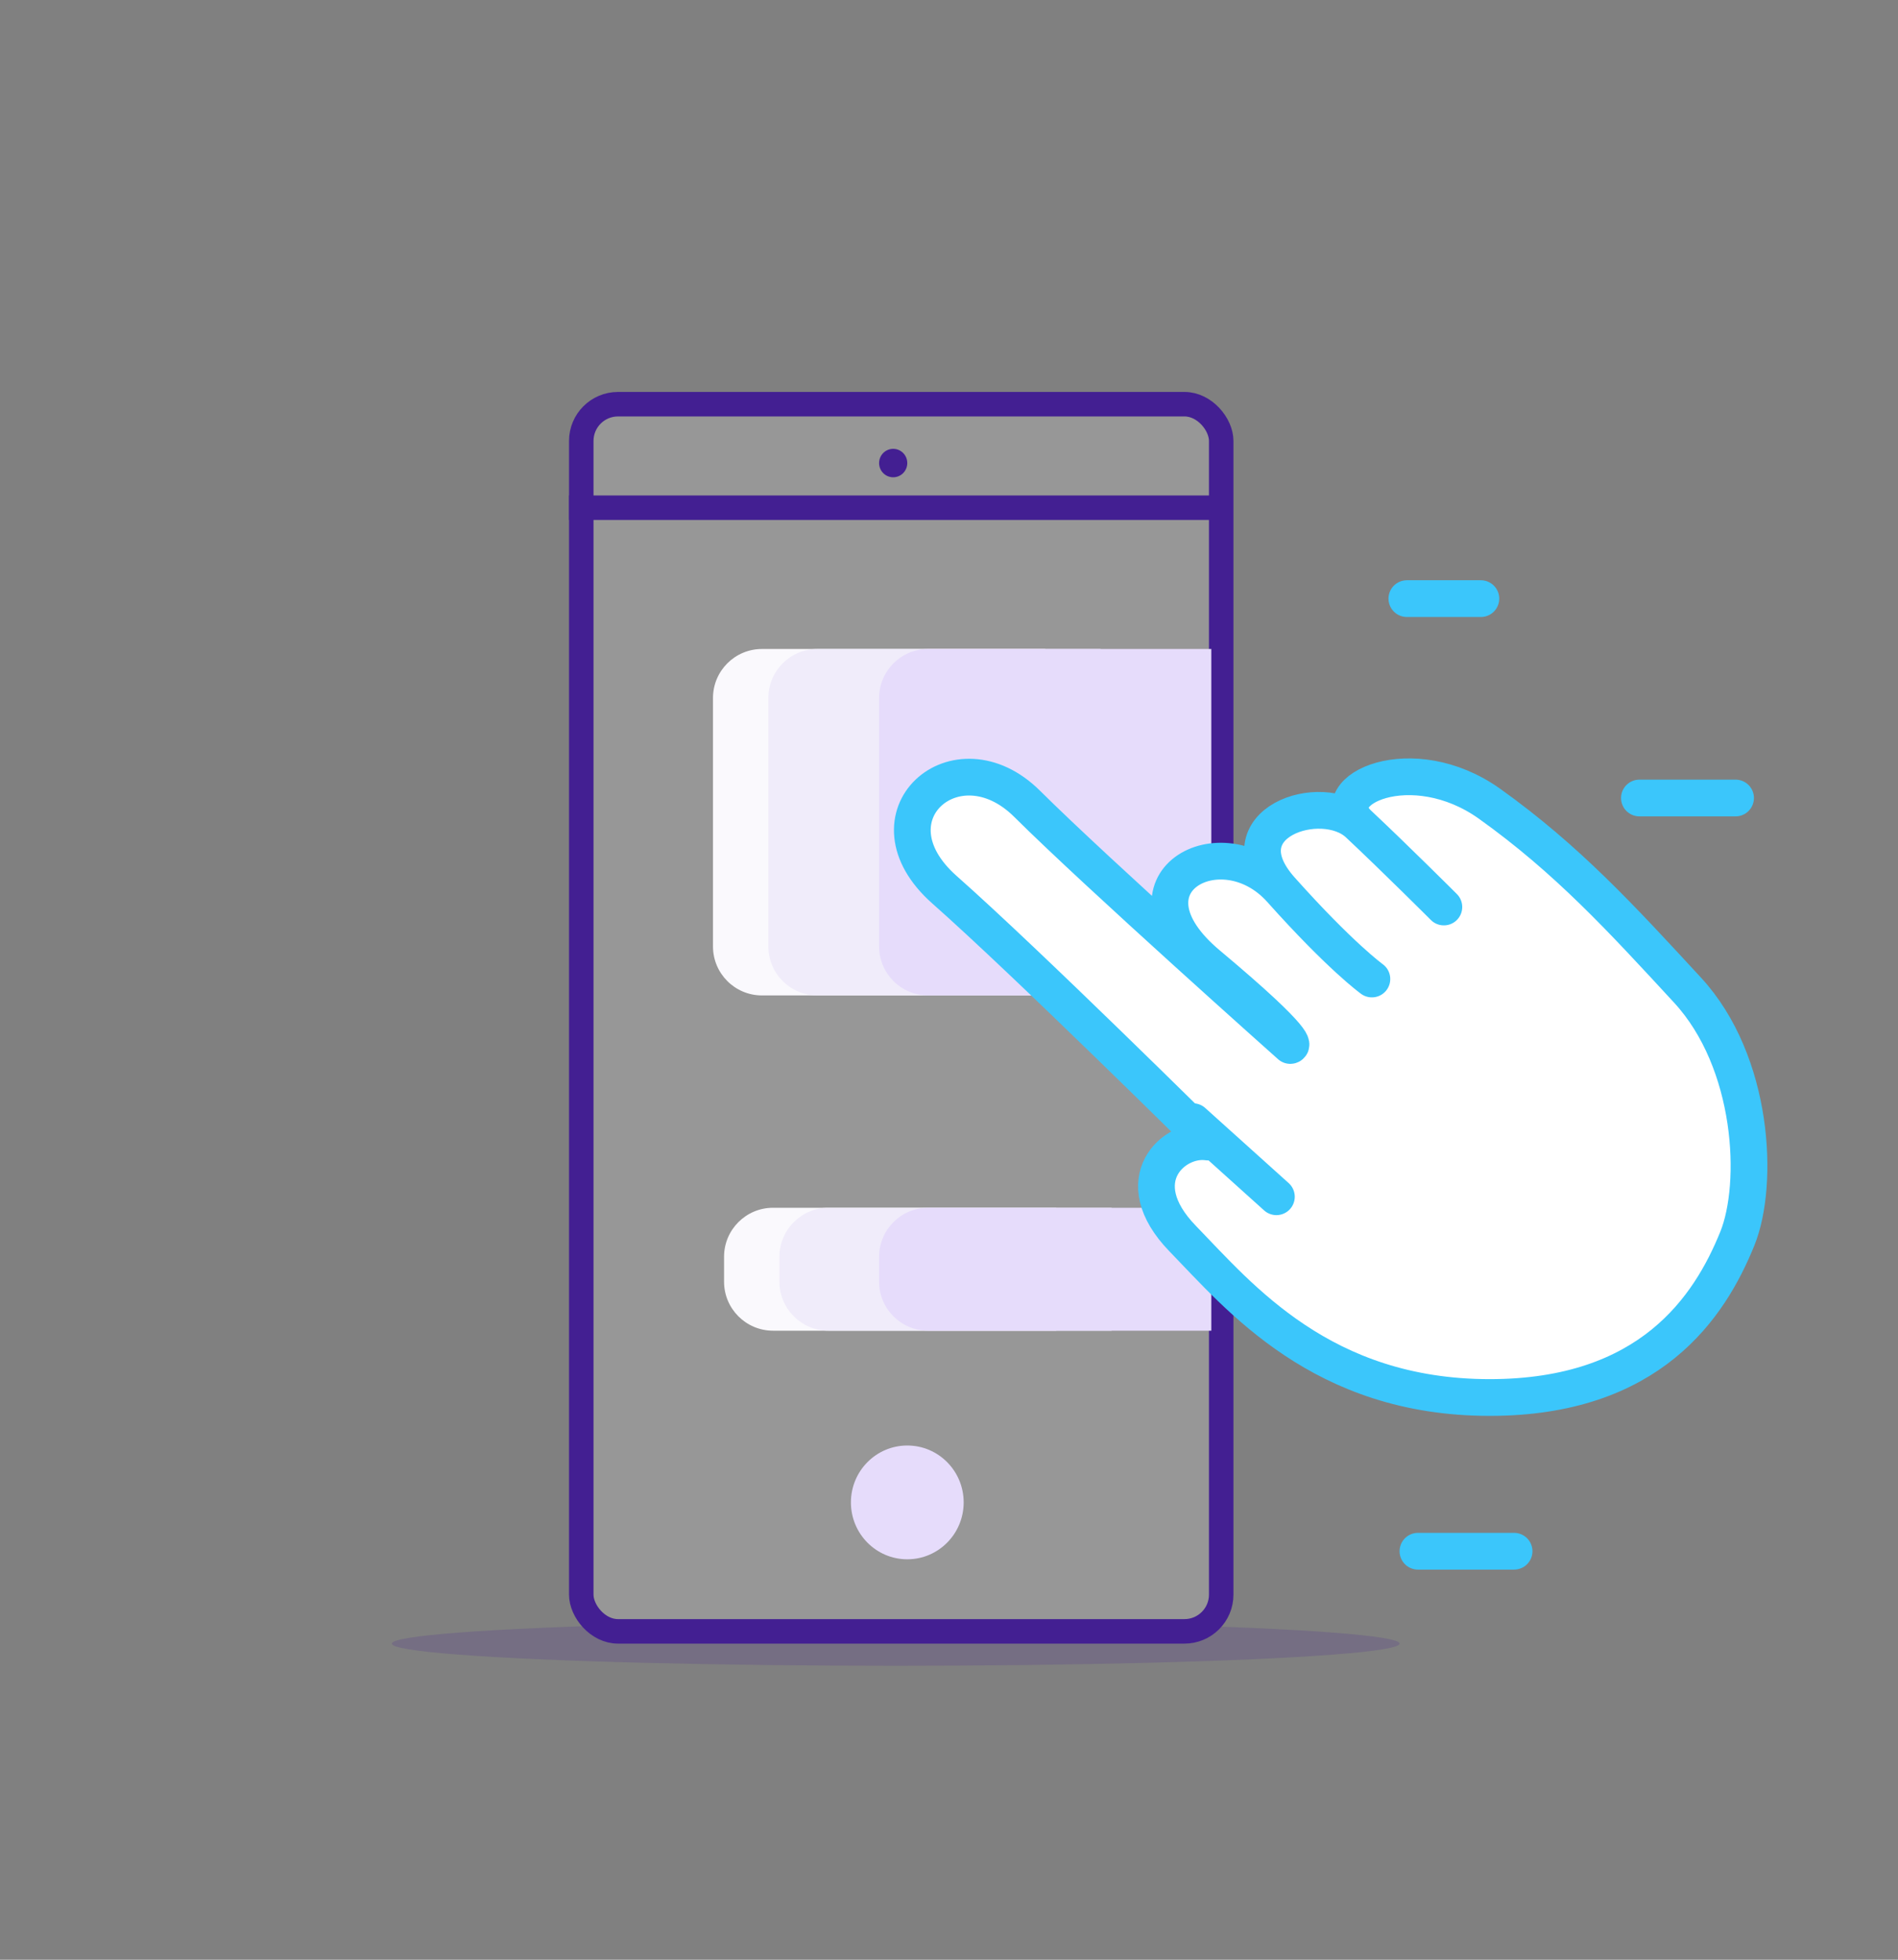 <svg width="155" height="160" viewBox="0 0 155 160" fill="none" xmlns="http://www.w3.org/2000/svg">
<rect x="0" y="0" width="155" height="160" fill="#808080" stroke="none"/>
<mask id="mask0" mask-type="alpha" maskUnits="userSpaceOnUse" x="0" y="0" width="155" height="160">
<rect width="155" height="160" fill="#F8FCFD"/>
</mask>
<g mask="url(#mask0)">
<ellipse cx="73.148" cy="134.191" rx="41.148" ry="1.809" fill="#431F92" fill-opacity="0.18"/>
<path d="M85.356 52.986H62.226C60.017 52.986 58.226 54.776 58.226 56.986V77.271C58.226 79.48 60.017 81.271 62.226 81.271H85.356V52.986Z" fill="#F9F8FC"/>
<path d="M86.261 98.607H63.13C60.921 98.607 59.13 100.398 59.13 102.607V104.643C59.13 106.852 60.921 108.643 63.13 108.643H86.261V98.607Z" fill="#F9F8FC"/>
<rect x="47.469" y="33" width="52.261" height="100.191" rx="3" fill="white" fill-opacity="0.18" stroke="#431F92" stroke-width="2"/>
<path d="M89.879 52.986H66.748C64.539 52.986 62.748 54.776 62.748 56.986V77.271C62.748 79.48 64.539 81.271 66.748 81.271H89.879V52.986Z" fill="#F0ECFA"/>
<path d="M90.783 98.607H67.652C65.443 98.607 63.652 100.398 63.652 102.607V104.643C63.652 106.852 65.443 108.643 67.652 108.643H90.783V98.607Z" fill="#F0ECFA"/>
<ellipse cx="72.942" cy="37.806" rx="1.151" ry="1.161" fill="#431F92"/>
<line x1="46.469" y1="41.451" x2="100.566" y2="41.451" stroke="#431F92" stroke-width="2"/>
<path d="M98.922 52.986H75.792C73.582 52.986 71.792 54.776 71.792 56.986V77.271C71.792 79.48 73.582 81.271 75.792 81.271H98.922V52.986Z" fill="#E6DCFB"/>
<path d="M98.922 98.607H75.792C73.582 98.607 71.792 100.398 71.792 102.607V104.643C71.792 106.852 73.582 108.643 75.792 108.643H98.922V98.607Z" fill="#E6DCFB"/>
<ellipse cx="74.094" cy="122.662" rx="4.604" ry="4.645" fill="#E6DCFB"/>
<path d="M96.585 101.127C101.237 105.921 107.965 114.098 121.654 114.098C134.756 114.098 139.611 106.725 141.878 101.127C143.687 96.661 143.235 86.713 137.809 80.835L137.539 80.543C132.236 74.797 127.879 70.076 121.654 65.629C115.323 61.108 107.965 64.483 110.939 67.27C107.965 64.483 99.736 67.181 104.612 72.642C99.736 67.181 90.783 72.157 98.653 78.746C106.523 85.334 105.372 85.358 105.372 85.358C105.372 85.358 89.672 71.386 83.882 65.629C78.092 59.873 70.384 66.676 77.133 72.642C83.882 78.608 98.653 93.243 98.653 93.243C95.896 92.819 91.934 96.333 96.585 101.127Z" fill="white"/>
<path d="M104.612 72.642C99.736 67.181 90.783 72.157 98.653 78.746C106.523 85.334 105.372 85.358 105.372 85.358C105.372 85.358 89.672 71.386 83.882 65.629C78.092 59.873 70.384 66.676 77.133 72.642C83.882 78.608 98.653 93.243 98.653 93.243C95.896 92.819 91.934 96.333 96.585 101.127C101.237 105.921 107.965 114.098 121.654 114.098C134.756 114.098 139.611 106.725 141.878 101.127C143.687 96.661 143.235 86.713 137.809 80.835C132.383 74.956 127.984 70.151 121.654 65.629C115.323 61.108 107.965 64.483 110.939 67.27M104.612 72.642C109.488 78.103 112.035 79.93 112.035 79.93M104.612 72.642C99.736 67.181 107.965 64.483 110.939 67.27M110.939 67.27C113.912 70.056 117.913 74.052 117.913 74.052" stroke="#3BC6FB" stroke-width="3" stroke-linecap="round" stroke-linejoin="round"/>
<line x1="97.423" y1="91.576" x2="104.236" y2="97.708" stroke="#3BC6FB" stroke-width="3" stroke-linecap="round" stroke-linejoin="round"/>
<line x1="120.935" y1="48.874" x2="114.891" y2="48.874" stroke="#3BC6FB" stroke-width="3" stroke-linecap="round" stroke-linejoin="round"/>
<line x1="123.648" y1="126.648" x2="115.796" y2="126.648" stroke="#3BC6FB" stroke-width="3" stroke-linecap="round" stroke-linejoin="round"/>
<line x1="141.735" y1="65.152" x2="133.883" y2="65.152" stroke="#3BC6FB" stroke-width="3" stroke-linecap="round" stroke-linejoin="round"/>
</g>
</svg>
